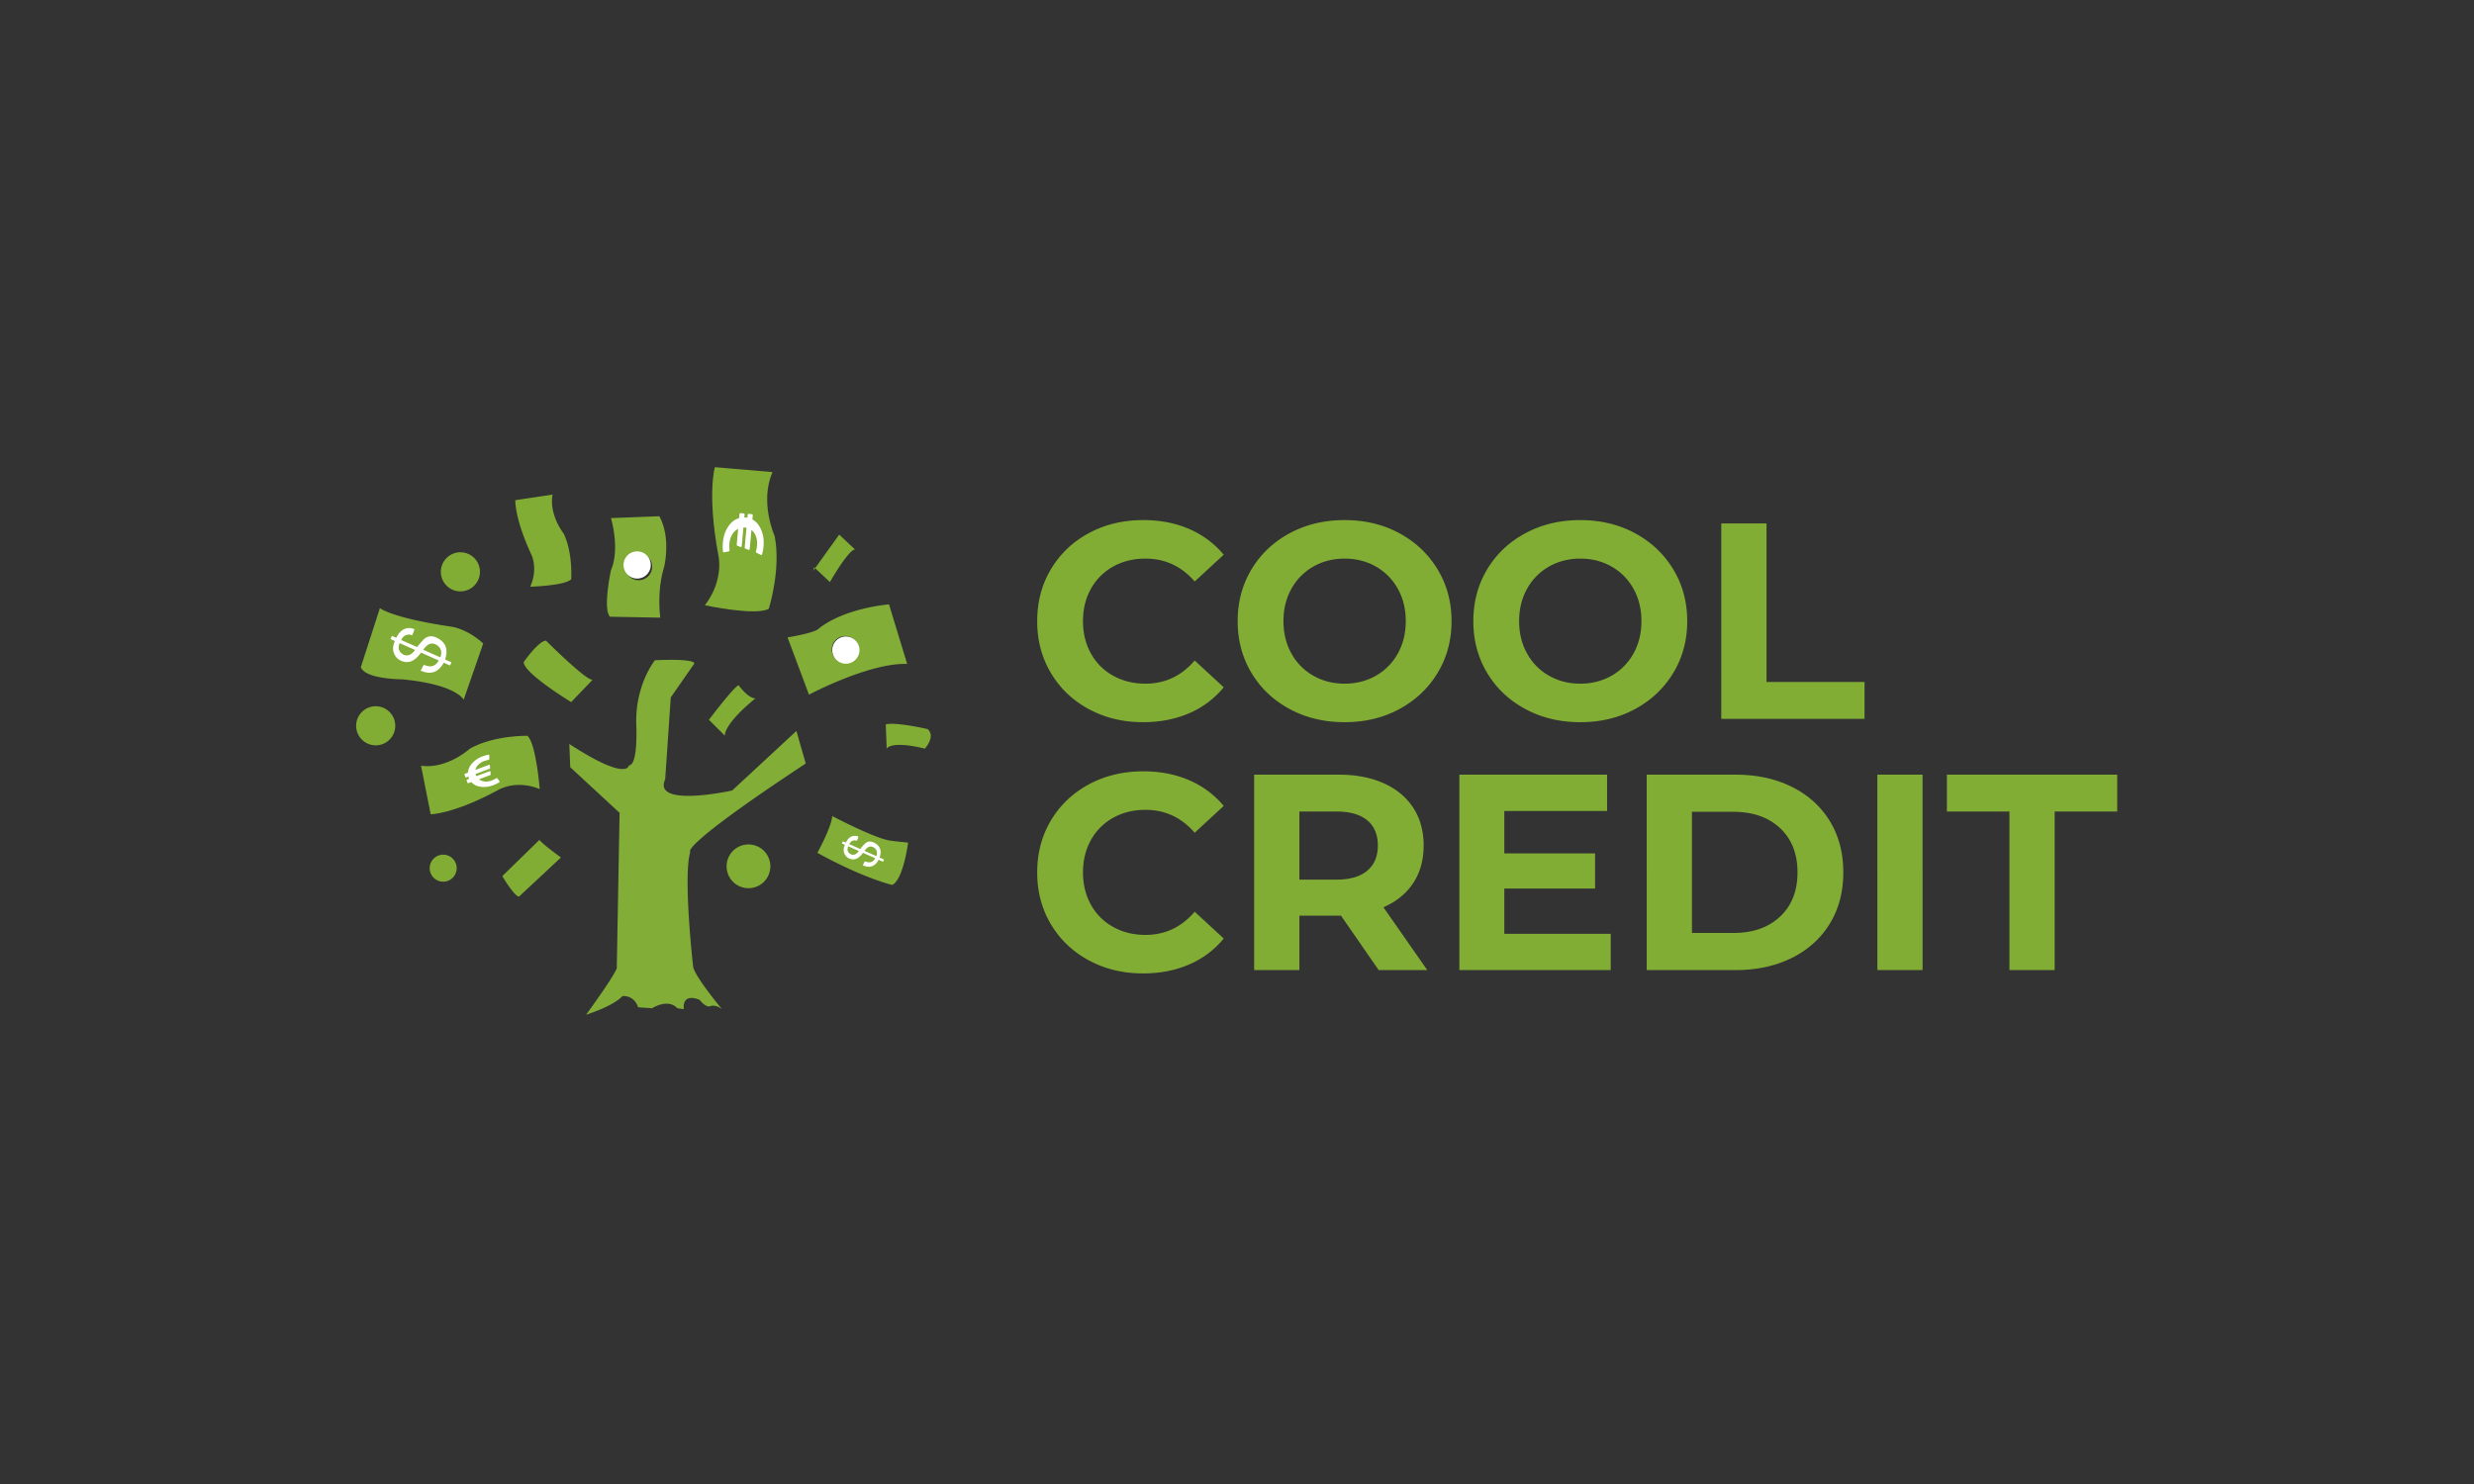 <?xml version="1.0" encoding="UTF-8"?>
<svg xmlns="http://www.w3.org/2000/svg" height="200" width="333.333">
  <rect width="100%" height="100%" fill="#333333" stroke="none"/>
  <defs>
    <clipPath id="a">
      <path d="M0 150h250V0H0z"></path>
    </clipPath>
  </defs>
  <g clip-path="url(#a)" transform="matrix(1.333 0 0 -1.333 0 200)">
    <path d="M110.07 78.334c-1.626.875-2.906 2.088-3.837 3.641-.932 1.552-1.397 3.306-1.397 5.263 0 1.957.465 3.712 1.397 5.264.93 1.552 2.21 2.766 3.838 3.641 1.627.875 3.458 1.312 5.489 1.312 1.712 0 3.26-.301 4.643-.903a9.31 9.31 0 003.486-2.597l-2.935-2.709c-1.337 1.543-2.992 2.314-4.968 2.314-1.223 0-2.314-.268-3.274-.804a5.715 5.715 0 01-2.243-2.244c-.536-.959-.805-2.051-.805-3.274 0-1.223.269-2.314.805-3.274a5.719 5.719 0 012.243-2.243c.96-.536 2.05-.804 3.274-.804 1.976 0 3.63.78 4.968 2.342l2.935-2.71a9.167 9.167 0 00-3.5-2.624c-1.392-.602-2.945-.903-4.657-.903-2.013 0-3.834.437-5.461 1.312m28.999 3.386a5.773 5.773 0 012.215 2.245c.536.959.804 2.05.804 3.274 0 1.223-.268 2.314-.804 3.274a5.777 5.777 0 01-2.216 2.243c-.94.536-1.994.804-3.16.804-1.167 0-2.22-.268-3.16-.804a5.764 5.764 0 01-2.217-2.243c-.536-.96-.805-2.051-.805-3.274 0-1.224.27-2.315.805-3.274a5.76 5.76 0 012.216-2.244c.94-.536 1.994-.804 3.16-.804 1.167 0 2.221.268 3.161.804m-8.707-3.373c-1.647.885-2.935 2.103-3.866 3.655-.93 1.552-1.397 3.298-1.397 5.236 0 1.937.466 3.683 1.397 5.235.931 1.552 2.22 2.77 3.866 3.655 1.646.884 3.495 1.326 5.546 1.326s3.895-.442 5.532-1.326c1.637-.885 2.926-2.103 3.866-3.655.941-1.552 1.411-3.298 1.411-5.235 0-1.938-.47-3.684-1.41-5.236-.94-1.552-2.23-2.77-3.867-3.655-1.637-.884-3.48-1.326-5.532-1.326-2.05 0-3.9.442-5.546 1.326m32.528 3.372a5.78 5.78 0 012.216 2.245c.536.959.804 2.05.804 3.274 0 1.223-.268 2.314-.804 3.274a5.784 5.784 0 01-2.216 2.243c-.941.536-1.995.804-3.161.804-1.167 0-2.221-.268-3.161-.804a5.768 5.768 0 01-2.215-2.243c-.537-.96-.805-2.051-.805-3.274 0-1.224.268-2.315.805-3.274a5.764 5.764 0 012.215-2.244c.94-.536 1.994-.804 3.16-.804 1.167 0 2.22.268 3.162.804m-8.707-3.373c-1.647.885-2.936 2.103-3.866 3.655-.932 1.552-1.398 3.298-1.398 5.236 0 1.937.466 3.683 1.398 5.235.93 1.552 2.219 2.77 3.866 3.655 1.646.884 3.495 1.326 5.546 1.326 2.05 0 3.894-.442 5.53-1.326 1.639-.885 2.927-2.103 3.868-3.655.94-1.552 1.41-3.298 1.41-5.235 0-1.938-.47-3.684-1.41-5.236-.941-1.552-2.23-2.77-3.867-3.655-1.637-.884-3.48-1.326-5.531-1.326-2.051 0-3.9.442-5.546 1.326m19.797 18.768h4.573v-16.03h9.907V77.36h-14.48zm-63.91-44.182c-1.626.875-2.906 2.088-3.837 3.64-.932 1.552-1.397 3.307-1.397 5.264 0 1.956.465 3.71 1.397 5.264.93 1.552 2.21 2.766 3.838 3.64 1.627.876 3.458 1.313 5.489 1.313 1.712 0 3.26-.302 4.643-.903a9.312 9.312 0 003.486-2.597l-2.935-2.71c-1.337 1.543-2.992 2.315-4.968 2.315-1.223 0-2.314-.268-3.274-.804a5.715 5.715 0 01-2.243-2.244c-.536-.96-.805-2.051-.805-3.274 0-1.223.269-2.314.805-3.274a5.719 5.719 0 012.243-2.243c.96-.536 2.05-.805 3.274-.805 1.976 0 3.63.78 4.968 2.343l2.935-2.71a9.14 9.14 0 00-3.5-2.624c-1.392-.603-2.945-.903-4.657-.903-2.013 0-3.834.437-5.461 1.312m28.123 14.168c-.715.593-1.759.889-3.133.889h-3.724v-6.887h3.724c1.374 0 2.418.3 3.133.903.715.603 1.073 1.449 1.073 2.54 0 1.11-.358 1.962-1.073 2.555m1.157-15.142l-3.809 5.503h-4.205V51.96h-4.573v19.756h8.552c1.75 0 3.27-.292 4.558-.875 1.288-.583 2.281-1.411 2.977-2.483.696-1.073 1.044-2.343 1.044-3.811 0-1.467-.352-2.733-1.058-3.796-.705-1.063-1.707-1.877-3.005-2.441l4.43-6.35zm23.454 3.669v-3.67h-15.297v19.757h14.93v-3.67h-10.386v-4.29h9.172v-3.555h-9.172v-4.572zm12.389.084c1.976 0 3.551.55 4.727 1.65 1.175 1.102 1.764 2.593 1.764 4.475 0 1.88-.589 3.372-1.764 4.474-1.176 1.1-2.75 1.65-4.727 1.65h-4.178v-12.25zm-8.749 16.003h8.975c2.144 0 4.04-.41 5.686-1.228 1.647-.818 2.926-1.971 3.84-3.458.911-1.486 1.367-3.216 1.367-5.192s-.456-3.707-1.368-5.193c-.913-1.487-2.192-2.64-3.839-3.457-1.646-.82-3.542-1.228-5.686-1.228h-8.975zm23.312 0h4.572V51.96h-4.572zm13.349-3.726h-6.321v3.726H214V67.99h-6.323V51.96h-4.572zM52.087 99.468s-.094-1.788 1.6-5.457c0 0 .752-1.41-.095-3.292 0 0 3.48.094 4.14.752 0 0 .188 2.635-.753 4.61 0 0-1.505 1.882-1.13 3.951zm.847-16.368s1.505 2.163 2.258 2.163c0 0 4.045-4.046 4.704-3.952l-2.164-2.257s-4.798 2.916-4.798 4.045m-4.422 9.125a1.976 1.976 0 10-3.953 0 1.976 1.976 0 003.953 0M77.864 62.45a2.21 2.21 0 10-4.422-.001 2.21 2.21 0 004.422 0M39.951 76.702a1.976 1.976 0 10-3.951 0 1.976 1.976 0 003.951 0M46.16 62.26a1.364 1.364 0 10-2.729.002 1.364 1.364 0 002.73-.001m4.609-.801s1.223-2.068 1.693-2.068l4.234 3.95s-2.07 1.507-2.164 1.789zm20.885 15.806s2.634 3.481 3.01 3.481c0 0 .94-1.317 1.694-1.317 0 0-3.011-2.352-3.104-3.763zm17.875-.47l.093-2.446s.376.846 3.857 0c0 0 1.13 1.223.282 1.976 0 0-3.292.752-4.233.47m-7.243 15.899l1.599-1.505s1.88 3.292 2.54 3.292l-1.6 1.505-2.633-3.668z" fill="#82ad34"></path>
    <path d="M57.544 74.82l.094-2.352 4.986-4.61-.283-15.71s-.094-.565-3.105-4.704c0 0 2.729.847 3.67 1.881 0 0 1.128.188 1.598-1.129l1.412-.094s1.6 1.035 2.54 0l.659-.094s-.282 1.694 1.6.941c0 0 .563-.753 1.034-.658 0 0 .47.282 1.224-.283 0 0-2.824 3.387-2.918 4.328 0 0-1.035 9.125-.282 11.571 0 0-1.316.377 11.667 8.937l-.942 3.293-6.492-6.02s-8.09-1.788-6.773 1.128l.564 8.28 2.352 3.385s.565.565-3.95.377c0 0-2.07-2.54-1.883-6.679 0 0 .188-3.952-.752-3.952 0 0-.094-1.693-6.02 2.164m7.008 16.557a1.364 1.364 0 10.001 2.73 1.364 1.364 0 000-2.73m2.092 6.468l-4.892-.188s.941-3.105 0-5.268c0 0-.847-3.95-.094-4.704l5.08-.094s-.376 2.634.376 5.08c0 0 .753 2.916-.47 5.174m18.792-14.84a1.364 1.364 0 100 2.729 1.364 1.364 0 000-2.73m4.421 5.928s-4.421-.33-7.102-2.446c0 0-.141-.377-3.152-.894l2.164-5.786s6.115 3.246 9.925 3.105zm-51.459-.377s1.176-.988 7.244-1.88c0 0 1.552-.189 3.198-1.695l-1.975-5.69s-.706 1.551-6.256 2.068c0 0-3.67 0-4.14 1.223zm44.216-24.742s1.41 2.54 1.505 3.716c0 0 4.563-2.398 5.974-2.492 0 0 .235-.048 1.693-.189 0 0-.47-3.716-1.6-4.28 0 0-2.774.61-7.572 3.246" fill="#82ad37"></path>
    <path d="M41.95 84.324l-1.551.688c-.123-.303-.136-.551-.034-.748a.904.904 0 01.427-.414c.218-.096.425-.101.62-.007.195.09.376.253.538.48m2.556-.746c.15.396.12.728-.078.99a1.02 1.02 0 01-.414.325c-.271.12-.524.106-.75-.044-.133-.082-.293-.253-.49-.503zm-.16-.316l-1.794.796c-.311-.447-.644-.734-.971-.868-.327-.134-.685-.115-1.056.05-.336.148-.567.402-.71.766-.141.366-.104.77.097 1.223l-.441.196c.052.108.099.213.144.323l.433-.192c.226.438.49.734.809.878.322.148.663.144 1.04-.01a18.457 18.457 0 00-.226-.607.997.997 0 01-.484.048c-.281-.045-.49-.224-.635-.533l1.605-.712c.372.462.637.767.836.907.325.217.682.24 1.087.06.583-.26.933-.645 1.026-1.154.052-.283.02-.641-.115-1.074l.638-.283-.142-.32-.638.283c-.34-.637-.797-.966-1.332-1.011-.286-.026-.62.043-1.002.213.107.19.209.387.31.582.309-.12.556-.167.73-.15.319.027.587.224.792.589m42.462-19.263l-1.072.476c-.086-.21-.095-.381-.024-.518a.624.624 0 01.296-.286.491.491 0 01.428-.005c.135.062.26.175.372.333m1.768-.517c.104.275.083.504-.054.685a.7.7 0 01-.286.225.513.513 0 01-.52-.031c-.092-.056-.201-.175-.338-.347zm-.11-.218l-1.242.55c-.215-.309-.445-.507-.671-.6-.226-.092-.474-.08-.731.034a.91.91 0 00-.49.53c-.098.253-.072.533.067.846l-.305.135c.036.075.068.148.099.223l.3-.131c.156.302.339.506.559.607.222.102.459.099.72-.007-.05-.14-.103-.282-.157-.421a.682.682 0 01-.335.033c-.194-.031-.34-.154-.44-.368l1.11-.492c.258.319.44.53.58.627.224.15.47.166.75.042.404-.18.646-.447.71-.798.036-.196.014-.443-.08-.743l.442-.195-.098-.222-.441.195c-.235-.44-.551-.668-.921-.699-.198-.017-.43.03-.693.148.074.131.145.267.214.402.214-.082.384-.115.505-.104.22.019.406.155.548.408M65.775 92.918a1.375 1.375 0 10-2.75 0 1.375 1.375 0 002.75 0m21.097-8.608a1.376 1.376 0 10-2.752 0 1.376 1.376 0 002.752 0" fill="#fff"></path>
    <path d="M43.532 67.714s2.28-.006 6.83 2.458c0 0 1.742 1.08 4.191.093 0 0-.355 4.562-1.238 5.383 0 0-3.362.073-5.809-1.292 0 0-2.29-2.1-4.948-1.742z" fill="#82ad34"></path>
    <path d="M50.492 71.05l-.222.292c-.013.018-.032.026-.06.027a.118.118 0 01-.075-.023l-.013-.01-.032-.018-.05-.03-.066-.035c-.025-.014-.052-.027-.081-.041l-.093-.043c-.034-.015-.068-.028-.102-.041a1.57 1.57 0 00-.708-.1 1.012 1.012 0 00-.571.225l1.11.41a.12.12 0 01.05.037.065.065 0 01.018.05l-.017.258c-.002.022-.014.039-.038.05a.11.11 0 01-.08-.002l-1.316-.487c-.04.09-.067.165-.08.217l1.398.518c.052.019.076.049.072.088l-.02.262c0 .02-.013.037-.04.046a.106.106 0 01-.08-.002l-1.341-.497c.039.19.137.366.295.525a1.63 1.63 0 00.684.4.845.845 0 01.085.027c.007.002.033.01.077.02l.067.018.053.01.035.008.012.002a.125.125 0 01.067.03c.018.018.026.037.025.056l.002.375a.057.057 0 01-.027.047.128.128 0 01-.07.01 3.335 3.335 0 01-.573-.158 2.603 2.603 0 01-1.05-.691c-.271-.302-.418-.621-.438-.958l-.281-.104a.118.118 0 01-.06-.043c-.012-.02-.015-.038-.008-.057l.088-.236a.056.056 0 01.043-.038.124.124 0 01.073.005l.192.072c.019-.07.045-.142.078-.22l-.19-.07a.11.11 0 01-.056-.043c-.014-.02-.017-.038-.011-.057l.087-.233c.007-.02.022-.031.045-.037a.116.116 0 01.07.004l.273.1c.234-.26.55-.418.952-.475.4-.056.825-.002 1.273.164l.109.042.102.045.093.045.082.042.07.038c.02.012.04.023.057.035l.042.026c.012.006.02.013.028.018l.013.007c.019.013.032.03.038.048a.05.05 0 01-.01.05" fill="#fff"></path>
    <path d="M72.257 102.803s-.805-2.707.358-8.945c0 0 .599-2.436-1.364-5.014 0 0 5.23-1.116 6.458-.345 0 0 1.26 3.971.59 7.341 0 0-1.546 3.43-.215 6.466z" fill="#82ad34"></path>
    <path d="M73.18 94.191l.478.1c.028.004.05.023.067.054a.16.16 0 01.015.105l-.004.021-.004.05-.007.075-.005.1a4.5 4.5 0 000 .257c.002.05.004.097.009.145.03.343.125.644.284.905.158.262.356.447.596.555l-.142-1.563a.147.147 0 01.015-.083.086.086 0 01.05-.049l.317-.127a.08.08 0 01.082.017c.025.025.04.058.044.098l.168 1.854c.133-.004.235-.013.307-.028l-.18-1.97c-.006-.074.015-.119.065-.137l.324-.128c.027-.01.053-.003.079.022.025.022.04.055.044.098l.17 1.89c.207-.154.36-.37.46-.652.1-.28.135-.59.104-.93a.533.533 0 00-.013-.119 1.321 1.321 0 01-.018-.117c0-.009-.007-.044-.02-.104l-.017-.09-.017-.069a.456.456 0 00-.011-.046l-.005-.016a.164.164 0 01-.001-.098.094.094 0 01.052-.062l.448-.216a.075.075 0 01.07.006.154.154 0 01.052.077c.068.244.114.503.139.778.054.603-.021 1.154-.227 1.652-.206.497-.505.855-.898 1.073l.036.396a.146.146 0 01-.018.095.08.08 0 01-.064.043l-.332.03c-.028.003-.051-.008-.071-.03a.152.152 0 01-.034-.09l-.025-.272a2.267 2.267 0 01-.306.032l.024.267a.152.152 0 01-.02.093c-.016.027-.037.043-.061.045l-.331.03c-.025.002-.048-.009-.07-.033a.149.149 0 01-.035-.088l-.035-.384c-.445-.13-.817-.42-1.113-.868-.297-.448-.474-.988-.531-1.618a3.817 3.817 0 01-.016-.305v-.136l.005-.122c0-.037.003-.072.004-.104a.95.95 0 01.009-.089l.007-.066c0-.018.004-.032.006-.043v-.02a.125.125 0 01.038-.073.065.065 0 01.064-.018" fill="#fff"></path>
  </g>
</svg>
